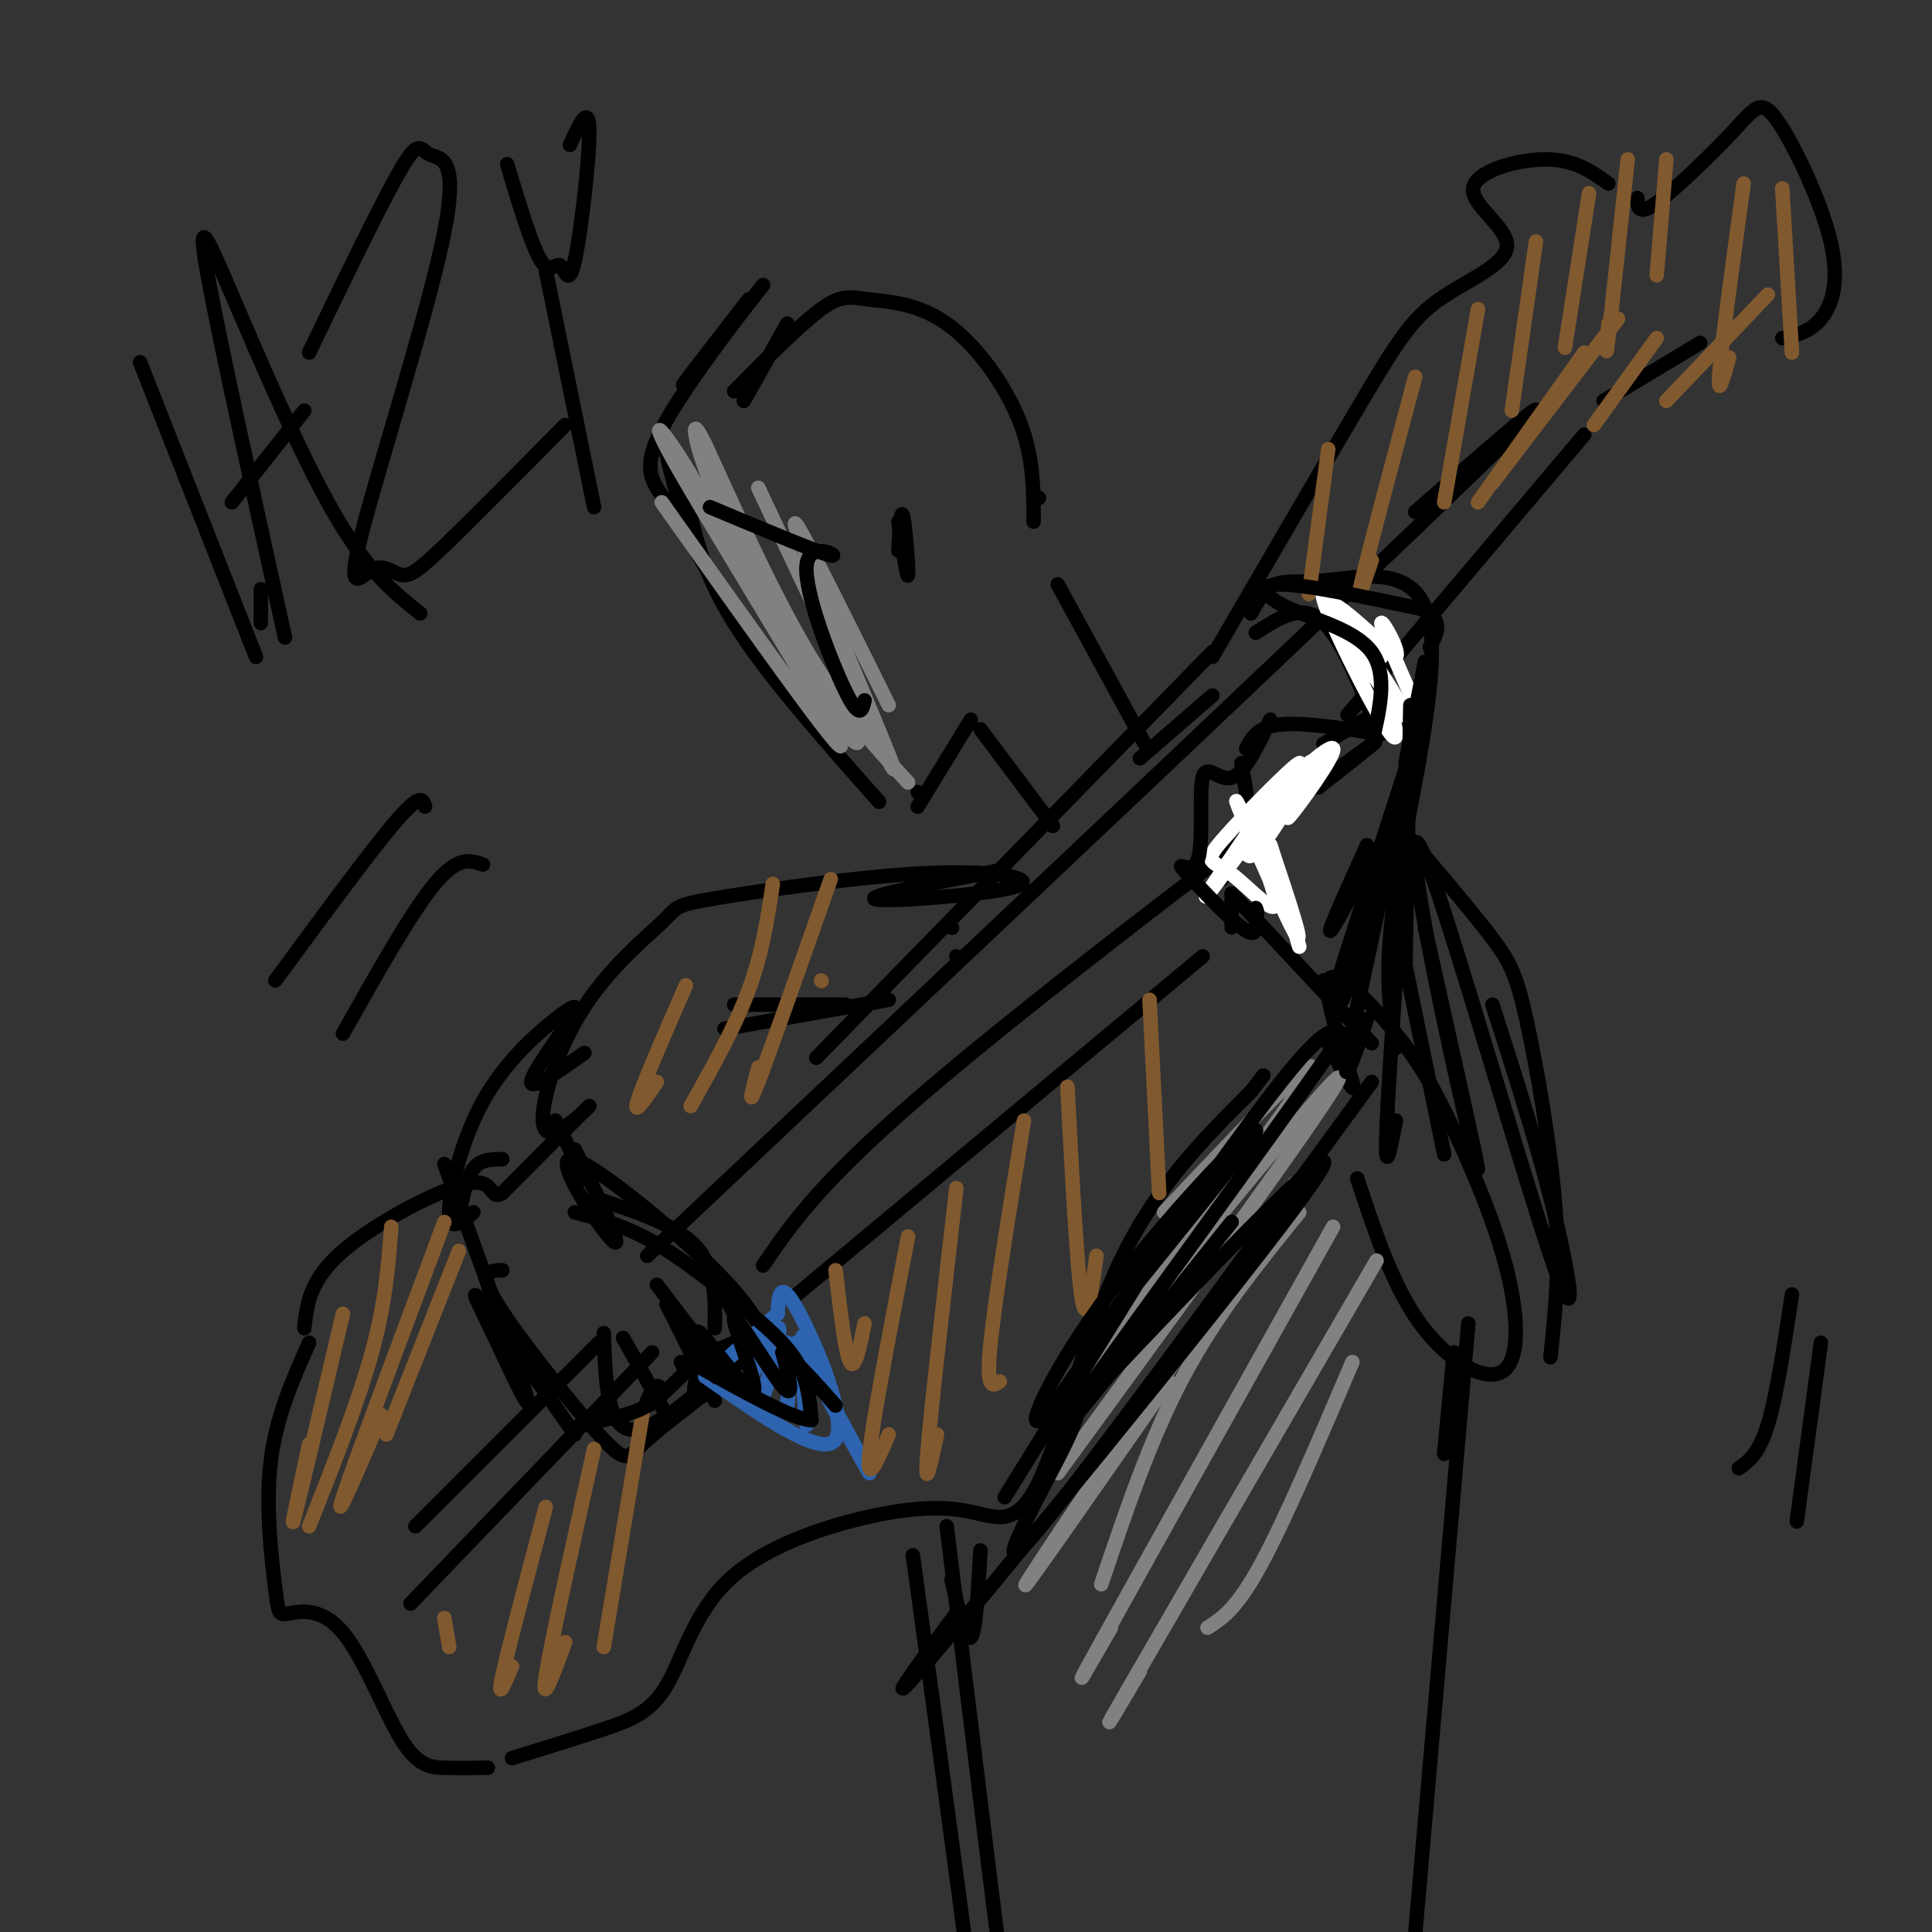 <svg viewBox='0 0 400 400' version='1.1' xmlns='http://www.w3.org/2000/svg' xmlns:xlink='http://www.w3.org/1999/xlink'><rect x="0" y="0" width="400" height="400" fill="#333333" stroke="none"/><g fill='none' stroke='#000000' stroke-width='3' stroke-linecap='round' stroke-linejoin='round'><path d='M155,62c-7.896,10.190 -15.793,20.380 -13,17c2.793,-3.380 16.274,-20.329 16,-20c-0.274,0.329 -14.305,17.935 -20,28c-5.695,10.065 -3.056,12.590 0,17c3.056,4.410 6.528,10.705 10,17'/><path d='M138,94c1.750,7.333 3.500,14.667 8,23c4.500,8.333 11.750,17.667 19,27'/><path d='M142,102c1.667,8.167 3.333,16.333 10,27c6.667,10.667 18.333,23.833 30,37'/><path d='M190,164c0.000,0.000 0.100,0.100 0.1,0.1'/><path d='M154,83c0.000,0.000 9.000,-16.000 9,-16'/><path d='M152,81c6.845,-6.933 13.691,-13.866 18,-17c4.309,-3.134 6.083,-2.469 10,-2c3.917,0.469 9.978,0.742 16,5c6.022,4.258 12.006,12.502 15,20c2.994,7.498 2.997,14.249 3,21'/><path d='M215,103c0.000,0.000 0.100,0.100 0.1,0.1'/><path d='M190,167c0.000,0.000 11.000,-18.000 11,-18'/><path d='M219,121c0.000,0.000 18.000,33.000 18,33'/><path d='M203,151c0.000,0.000 15.000,20.000 15,20'/><path d='M197,192c0.000,0.000 0.100,0.100 0.1,0.1'/><path d='M198,198c0.000,0.000 0.100,0.100 0.1,0.1'/><path d='M274,203c0.000,0.000 0.100,0.100 0.1,0.1'/><path d='M289,217c-1.311,-7.990 -2.622,-15.981 0,-33c2.622,-17.019 9.177,-43.067 7,-55c-2.177,-11.933 -13.086,-9.751 -20,-9c-6.914,0.751 -9.833,0.072 -12,1c-2.167,0.928 -3.584,3.464 -5,6'/><path d='M260,131c4.500,-2.917 9.000,-5.833 13,-3c4.000,2.833 7.500,11.417 11,20'/><path d='M286,147c0.000,0.000 -12.000,7.000 -12,7'/><path d='M286,152c-8.167,-1.250 -16.333,-2.500 -21,-2c-4.667,0.500 -5.833,2.750 -7,5'/><path d='M257,158c0.833,4.500 1.667,9.000 1,13c-0.667,4.000 -2.833,7.500 -5,11'/><path d='M255,185c0.000,0.000 0.000,7.000 0,7'/><path d='M255,185c0.000,0.000 29.000,31.000 29,31'/><path d='M251,136c11.798,-20.274 23.597,-40.547 31,-53c7.403,-12.453 10.412,-17.085 16,-21c5.588,-3.915 13.756,-7.111 14,-11c0.244,-3.889 -7.434,-8.470 -7,-12c0.434,-3.530 8.981,-6.009 15,-6c6.019,0.009 9.509,2.504 13,5'/><path d='M339,41c0.062,1.890 0.123,3.780 4,1c3.877,-2.780 11.569,-10.231 16,-15c4.431,-4.769 5.600,-6.856 9,-2c3.400,4.856 9.031,16.653 11,25c1.969,8.347 0.277,13.242 -2,16c-2.277,2.758 -5.138,3.379 -8,4'/><path d='M352,71c0.000,0.000 -20.000,12.000 -20,12'/><path d='M328,90c0.000,0.000 -49.000,58.000 -49,58'/><path d='M251,144c0.000,0.000 -15.000,13.000 -15,13'/><path d='M251,135c0.000,0.000 -82.000,84.000 -82,84'/><path d='M184,207c0.000,0.000 -34.000,6.000 -34,6'/><path d='M175,208c0.000,0.000 -23.000,0.000 -23,0'/><path d='M208,180c-13.413,2.576 -26.825,5.152 -27,6c-0.175,0.848 12.888,-0.033 21,-1c8.112,-0.967 11.272,-2.022 9,-3c-2.272,-0.978 -9.978,-1.881 -23,-1c-13.022,0.881 -31.362,3.545 -40,5c-8.638,1.455 -7.574,1.702 -11,5c-3.426,3.298 -11.341,9.647 -17,19c-5.659,9.353 -9.062,21.710 -7,24c2.062,2.290 9.589,-5.489 9,-5c-0.589,0.489 -9.295,9.244 -18,18'/><path d='M104,247c-2.917,1.690 -1.208,-3.083 -7,-2c-5.792,1.083 -19.083,8.024 -26,14c-6.917,5.976 -7.458,10.988 -8,16'/><path d='M64,278c-3.471,7.785 -6.942,15.571 -8,25c-1.058,9.429 0.296,20.502 1,26c0.704,5.498 0.758,5.421 3,5c2.242,-0.421 6.673,-1.185 11,4c4.327,5.185 8.550,16.319 12,22c3.450,5.681 6.129,5.909 9,6c2.871,0.091 5.936,0.046 9,0'/><path d='M106,364c6.756,-2.083 13.512,-4.166 19,-6c5.488,-1.834 9.707,-3.418 13,-9c3.293,-5.582 5.660,-15.163 13,-22c7.340,-6.837 19.652,-10.929 29,-13c9.348,-2.071 15.733,-2.122 21,-1c5.267,1.122 9.418,3.418 14,-6c4.582,-9.418 9.595,-30.548 17,-46c7.405,-15.452 17.203,-25.226 27,-35'/><path d='M259,226c4.500,-5.833 2.250,-2.917 0,0'/><path d='M95,252c0.750,-4.000 1.500,-8.000 3,-10c1.500,-2.000 3.750,-2.000 6,-2'/><path d='M115,232c0.000,0.000 6.000,12.000 6,12'/><path d='M121,218c-5.541,3.919 -11.083,7.838 -11,6c0.083,-1.838 5.790,-9.435 8,-13c2.210,-3.565 0.922,-3.100 -3,0c-3.922,3.100 -10.479,8.835 -15,17c-4.521,8.165 -7.006,18.762 -7,23c0.006,4.238 2.503,2.119 5,0'/><path d='M119,238c5.167,10.490 10.333,20.980 8,19c-2.333,-1.980 -12.167,-16.429 -9,-17c3.167,-0.571 19.335,12.737 28,21c8.665,8.263 9.828,11.483 11,13c1.172,1.517 2.354,1.332 0,4c-2.354,2.668 -8.244,8.191 -11,10c-2.756,1.809 -2.378,-0.095 -2,-2'/><path d='M148,287c-5.952,4.536 -11.905,9.071 -15,12c-3.095,2.929 -3.333,4.250 -9,-2c-5.667,-6.250 -16.762,-20.071 -21,-27c-4.238,-6.929 -1.619,-6.964 1,-7'/><path d='M158,262c6.022,-8.867 12.044,-17.733 36,-38c23.956,-20.267 65.844,-51.933 82,-64c16.156,-12.067 6.578,-4.533 -3,3'/><path d='M165,268c0.000,0.000 84.000,-70.000 84,-70'/><path d='M124,278c0.000,0.000 -38.000,38.000 -38,38'/><path d='M135,280c0.000,0.000 -50.000,52.000 -50,52'/><path d='M134,260c72.250,-68.167 144.500,-136.333 171,-162c26.500,-25.667 7.250,-8.833 -12,8'/><path d='M275,216c3.029,5.981 6.058,11.962 5,8c-1.058,-3.962 -6.204,-17.866 -5,-21c1.204,-3.134 8.756,4.504 14,11c5.244,6.496 8.179,11.851 12,20c3.821,8.149 8.529,19.091 11,29c2.471,9.909 2.704,18.783 -1,21c-3.704,2.217 -11.344,-2.224 -17,-10c-5.656,-7.776 -9.328,-18.888 -13,-30'/><path d='M291,180c0.000,0.000 0.100,0.100 0.1,0.1'/><path d='M288,169c7.732,9.083 15.464,18.167 20,24c4.536,5.833 5.875,8.417 8,18c2.125,9.583 5.036,26.167 6,39c0.964,12.833 -0.018,21.917 -1,31'/><path d='M301,280c0.000,0.000 -2.000,21.000 -2,21'/><path d='M304,274c0.000,0.000 -14.000,161.000 -14,161'/><path d='M203,321c-0.500,8.500 -1.000,17.000 -2,18c-1.000,1.000 -2.500,-5.500 -4,-12'/><path d='M196,316c4.583,37.333 9.167,74.667 11,89c1.833,14.333 0.917,5.667 0,-3'/><path d='M189,322c6.000,43.917 12.000,87.833 14,105c2.000,17.167 0.000,7.583 -2,-2'/><path d='M29,75c0.000,0.000 24.000,61.000 24,61'/><path d='M59,132c-6.810,-30.935 -13.619,-61.869 -16,-75c-2.381,-13.131 -0.333,-8.458 5,4c5.333,12.458 13.952,32.702 21,45c7.048,12.298 12.524,16.649 18,21'/><path d='M48,104c0.000,0.000 15.000,-19.000 15,-19'/><path d='M64,73c7.582,-15.723 15.163,-31.446 19,-38c3.837,-6.554 3.929,-3.940 6,-3c2.071,0.940 6.121,0.206 3,16c-3.121,15.794 -13.414,48.116 -17,62c-3.586,13.884 -0.466,9.330 2,8c2.466,-1.330 4.279,0.565 6,1c1.721,0.435 3.349,-0.590 9,-6c5.651,-5.410 15.326,-15.205 25,-25'/><path d='M105,34c2.566,8.530 5.132,17.059 7,20c1.868,2.941 3.037,0.293 4,1c0.963,0.707 1.721,4.767 3,-1c1.279,-5.767 3.080,-21.362 3,-27c-0.080,-5.638 -2.040,-1.319 -4,3'/><path d='M113,56c0.000,0.000 10.000,49.000 10,49'/><path d='M54,129c0.000,0.000 0.000,-7.000 0,-7'/></g>
<g fill='none' stroke='#808282' stroke-width='3' stroke-linecap='round' stroke-linejoin='round'><path d='M137,104c19.333,27.275 38.667,54.550 37,50c-1.667,-4.550 -24.334,-40.925 -33,-56c-8.666,-15.075 -3.329,-8.849 3,2c6.329,10.849 13.652,26.321 21,38c7.348,11.679 14.722,19.563 12,14c-2.722,-5.563 -15.541,-24.575 -23,-38c-7.459,-13.425 -9.560,-21.264 -10,-24c-0.440,-2.736 0.780,-0.368 2,2'/><path d='M146,92c3.778,8.133 12.222,27.467 20,41c7.778,13.533 14.889,21.267 22,29'/><path d='M157,101c14.467,30.733 28.933,61.467 28,58c-0.933,-3.467 -17.267,-41.133 -20,-49c-2.733,-7.867 8.133,14.067 19,36'/><path d='M241,251c19.274,-20.429 38.548,-40.857 27,-24c-11.548,16.857 -53.917,71.000 -51,68c2.917,-3.000 51.119,-63.143 59,-71c7.881,-7.857 -24.560,36.571 -57,81'/><path d='M268,245c-25.333,37.583 -50.667,75.167 -55,82c-4.333,6.833 12.333,-17.083 29,-41'/><path d='M269,251c-8.583,10.583 -17.167,21.167 -24,34c-6.833,12.833 -11.917,27.917 -17,43'/><path d='M276,254c-20.167,36.083 -40.333,72.167 -48,86c-7.667,13.833 -2.833,5.417 2,-3'/><path d='M285,261c-21.417,36.917 -42.833,73.833 -51,88c-8.167,14.167 -3.083,5.583 2,-3'/><path d='M280,282c-7.000,16.417 -14.000,32.833 -19,42c-5.000,9.167 -8.000,11.083 -11,13'/></g>
<g fill='none' stroke='#000000' stroke-width='3' stroke-linecap='round' stroke-linejoin='round'><path d='M123,248c8.417,2.750 16.833,5.500 21,10c4.167,4.500 4.083,10.750 4,17'/><path d='M146,261c2.844,5.133 5.689,10.267 7,13c1.311,2.733 1.089,3.067 -1,4c-2.089,0.933 -6.044,2.467 -10,4'/><path d='M136,266c0.000,0.000 16.000,21.000 16,21'/><path d='M138,270c0.000,0.000 10.000,20.000 10,20'/><path d='M129,277c0.000,0.000 9.000,16.000 9,16'/><path d='M125,276c0.333,9.917 0.667,19.833 6,20c5.333,0.167 15.667,-9.417 26,-19'/></g>
<g fill='none' stroke='#2d63af' stroke-width='3' stroke-linecap='round' stroke-linejoin='round'><path d='M146,285c12.200,8.511 24.400,17.022 27,13c2.600,-4.022 -4.400,-20.578 -8,-27c-3.600,-6.422 -3.800,-2.711 -4,1'/><path d='M161,272c-3.596,2.928 -10.585,9.749 -11,10c-0.415,0.251 5.744,-6.067 7,-5c1.256,1.067 -2.393,9.518 -2,9c0.393,-0.518 4.826,-10.005 6,-11c1.174,-0.995 -0.913,6.503 -3,14'/><path d='M158,289c0.690,-1.421 3.916,-11.974 5,-11c1.084,0.974 0.025,13.474 0,13c-0.025,-0.474 0.983,-13.921 2,-13c1.017,0.921 2.043,16.209 2,17c-0.043,0.791 -1.155,-12.917 -1,-17c0.155,-4.083 1.578,1.458 3,7'/><path d='M169,285c3.489,6.600 10.711,19.600 11,20c0.289,0.400 -6.356,-11.800 -13,-24'/></g>
<g fill='none' stroke='#81592f' stroke-width='3' stroke-linecap='round' stroke-linejoin='round'><path d='M71,272c-4.417,18.750 -8.833,37.500 -10,42c-1.167,4.500 0.917,-5.250 3,-15'/><path d='M81,254c-0.583,7.833 -1.167,15.667 -4,26c-2.833,10.333 -7.917,23.167 -13,36'/><path d='M92,253c-9.417,25.167 -18.833,50.333 -21,57c-2.167,6.667 2.917,-5.167 8,-17'/><path d='M95,259c0.000,0.000 -15.000,38.000 -15,38'/><path d='M92,335c0.000,0.000 1.000,6.000 1,6'/><path d='M113,312c-3.917,14.750 -7.833,29.500 -9,35c-1.167,5.500 0.417,1.750 2,-2'/><path d='M123,300c-4.500,20.167 -9.000,40.333 -10,47c-1.000,6.667 1.500,-0.167 4,-7'/><path d='M133,293c0.000,0.000 -8.000,48.000 -8,48'/><path d='M173,263c1.000,8.583 2.000,17.167 3,19c1.000,1.833 2.000,-3.083 3,-8'/><path d='M188,256c-3.667,19.083 -7.333,38.167 -8,45c-0.667,6.833 1.667,1.417 4,-4'/><path d='M198,246c-2.667,23.250 -5.333,46.500 -6,55c-0.667,8.500 0.667,2.250 2,-4'/><path d='M212,232c-3.083,19.000 -6.167,38.000 -7,47c-0.833,9.000 0.583,8.000 2,7'/><path d='M221,225c1.000,19.083 2.000,38.167 3,44c1.000,5.833 2.000,-1.583 3,-9'/><path d='M238,207c0.000,0.000 2.000,40.000 2,40'/><path d='M275,93c0.000,0.000 -4.000,30.000 -4,30'/><path d='M293,78c-4.750,17.833 -9.500,35.667 -11,42c-1.500,6.333 0.250,1.167 2,-4'/><path d='M306,64c0.000,0.000 -7.000,40.000 -7,40'/><path d='M318,50c0.000,0.000 -5.000,35.000 -5,35'/><path d='M329,40c0.000,0.000 -5.000,32.000 -5,32'/><path d='M337,33c-1.667,15.667 -3.333,31.333 -4,37c-0.667,5.667 -0.333,1.333 0,-3'/><path d='M345,33c0.000,0.000 -2.000,24.000 -2,24'/><path d='M361,38c-2.250,16.500 -4.500,33.000 -5,39c-0.500,6.000 0.750,1.500 2,-3'/><path d='M369,39c0.000,0.000 2.000,34.000 2,34'/><path d='M366,61c0.000,0.000 -21.000,22.000 -21,22'/><path d='M343,70c0.000,0.000 -13.000,18.000 -13,18'/><path d='M335,66c0.000,0.000 -26.000,34.000 -26,34'/><path d='M328,73c0.000,0.000 -22.000,31.000 -22,31'/><path d='M142,204c-4.500,10.333 -9.000,20.667 -10,24c-1.000,3.333 1.500,-0.333 4,-4'/><path d='M160,183c-1.083,7.167 -2.167,14.333 -5,22c-2.833,7.667 -7.417,15.833 -12,24'/><path d='M172,182c-6.250,17.750 -12.500,35.500 -15,42c-2.500,6.500 -1.250,1.750 0,-3'/><path d='M170,203c0.000,0.000 0.100,0.100 0.1,0.1'/></g>
<g fill='none' stroke='#ffffff' stroke-width='3' stroke-linecap='round' stroke-linejoin='round'><path d='M286,136c-1.899,-4.015 -3.797,-8.031 -2,-2c1.797,6.031 7.291,22.108 4,18c-3.291,-4.108 -15.367,-28.400 -14,-29c1.367,-0.600 16.176,22.492 17,25c0.824,2.508 -12.336,-15.569 -15,-21c-2.664,-5.431 5.168,1.785 13,9'/><path d='M289,136c1.044,-0.911 -2.844,-7.689 -3,-7c-0.156,0.689 3.422,8.844 7,17'/><path d='M274,157c-4.370,6.968 -8.740,13.936 -7,12c1.740,-1.936 9.589,-12.775 9,-14c-0.589,-1.225 -9.618,7.164 -14,12c-4.382,4.836 -4.119,6.119 -4,8c0.119,1.881 0.094,4.360 4,-1c3.906,-5.360 11.744,-18.558 9,-16c-2.744,2.558 -16.070,20.874 -20,26c-3.930,5.126 1.535,-2.937 7,-11'/><path d='M258,173c4.525,-6.011 12.339,-15.538 11,-15c-1.339,0.538 -11.830,11.141 -16,16c-4.170,4.859 -2.018,3.973 2,7c4.018,3.027 9.902,9.966 9,5c-0.902,-4.966 -8.589,-21.837 -8,-20c0.589,1.837 9.454,22.382 12,27c2.546,4.618 -1.227,-6.691 -5,-18'/><path d='M263,175c0.167,0.500 3.083,10.750 6,21'/></g>
<g fill='none' stroke='#000000' stroke-width='3' stroke-linecap='round' stroke-linejoin='round'><path d='M263,149c-2.683,5.598 -5.367,11.196 -8,12c-2.633,0.804 -5.217,-3.185 -6,0c-0.783,3.185 0.233,13.544 -1,17c-1.233,3.456 -4.717,0.007 -3,2c1.717,1.993 8.633,9.426 12,12c3.367,2.574 3.183,0.287 3,-2'/><path d='M260,190c0.500,-0.667 0.250,-1.333 0,-2'/><path d='M284,154c1.690,-7.190 3.381,-14.381 0,-19c-3.381,-4.619 -11.833,-6.667 -17,-9c-5.167,-2.333 -7.048,-4.952 -2,-5c5.048,-0.048 17.024,2.476 29,5'/><path d='M294,126c5.167,2.167 3.583,5.083 2,8'/><path d='M295,137c0.000,0.000 -4.000,21.000 -4,21'/><path d='M292,146c0.000,0.000 -1.000,53.000 -1,53'/><path d='M278,207c6.244,-17.911 12.489,-35.822 11,-36c-1.489,-0.178 -10.711,17.378 -13,21c-2.289,3.622 2.356,-6.689 7,-17'/><path d='M293,153c-7.000,21.750 -14.000,43.500 -16,50c-2.000,6.500 1.000,-2.250 4,-11'/><path d='M290,167c-4.917,22.333 -9.833,44.667 -11,52c-1.167,7.333 1.417,-0.333 4,-8'/><path d='M290,188c-1.417,20.333 -2.833,40.667 -3,48c-0.167,7.333 0.917,1.667 2,-4'/><path d='M291,200c0.000,0.000 8.000,39.000 8,39'/><path d='M295,192c5.443,24.347 10.885,48.694 11,50c0.115,1.306 -5.099,-20.429 -9,-40c-3.901,-19.571 -6.489,-36.978 -1,-22c5.489,14.978 19.055,62.340 25,80c5.945,17.660 4.270,5.617 1,-8c-3.270,-13.617 -8.135,-28.809 -13,-44'/><path d='M119,251c5.065,1.351 10.131,2.702 16,6c5.869,3.298 12.542,8.542 18,13c5.458,4.458 9.702,8.131 12,12c2.298,3.869 2.649,7.935 3,12'/><path d='M168,294c-3.667,0.000 -14.333,-6.000 -25,-12'/><path d='M142,284c0.000,0.000 -1.000,-2.000 -1,-2'/><path d='M142,284c-3.583,3.506 -7.167,7.012 -8,7c-0.833,-0.012 1.083,-3.542 2,-4c0.917,-0.458 0.833,2.155 -2,4c-2.833,1.845 -8.417,2.923 -14,4'/><path d='M119,297c-7.946,-11.417 -15.893,-22.833 -19,-27c-3.107,-4.167 -1.375,-1.083 2,6c3.375,7.083 8.393,18.167 7,13c-1.393,-5.167 -9.196,-26.583 -17,-48'/><path d='M146,282c1.573,2.270 3.145,4.540 2,2c-1.145,-2.540 -5.009,-9.891 -3,-8c2.009,1.891 9.889,13.022 11,12c1.111,-1.022 -4.547,-14.198 -4,-15c0.547,-0.802 7.299,10.771 10,14c2.701,3.229 1.350,-1.885 0,-7'/><path d='M162,280c1.833,0.667 6.417,5.833 11,11'/><path d='M208,310c19.764,-31.895 39.528,-63.789 39,-63c-0.528,0.789 -21.350,34.262 -29,44c-7.650,9.738 -2.130,-4.257 10,-21c12.130,-16.743 30.869,-36.232 32,-36c1.131,0.232 -15.346,20.186 -24,31c-8.654,10.814 -9.484,12.488 -2,2c7.484,-10.488 23.281,-33.140 32,-44c8.719,-10.860 10.359,-9.930 12,-9'/><path d='M278,214c-12.578,18.467 -50.022,69.133 -58,81c-7.978,11.867 13.511,-15.067 35,-42'/><path d='M284,224c-30.997,42.486 -61.993,84.973 -71,95c-9.007,10.027 3.976,-12.404 8,-21c4.024,-8.596 -0.911,-3.356 13,-18c13.911,-14.644 46.668,-49.174 39,-37c-7.668,12.174 -55.762,71.050 -75,94c-19.238,22.950 -9.619,9.975 0,-3'/><path d='M147,105c11.345,4.762 22.690,9.524 25,10c2.310,0.476 -4.417,-3.333 -5,2c-0.583,5.333 4.976,19.810 8,26c3.024,6.190 3.512,4.095 4,2'/><path d='M186,108c0.933,6.133 1.867,12.267 2,11c0.133,-1.267 -0.533,-9.933 -1,-12c-0.467,-2.067 -0.733,2.467 -1,7'/><path d='M57,203c9.917,-13.500 19.833,-27.000 25,-33c5.167,-6.000 5.583,-4.500 6,-3'/><path d='M71,214c7.083,-12.583 14.167,-25.167 19,-31c4.833,-5.833 7.417,-4.917 10,-4'/><path d='M360,304c2.083,-1.500 4.167,-3.000 6,-9c1.833,-6.000 3.417,-16.500 5,-27'/><path d='M372,315c0.000,0.000 5.000,-37.000 5,-37'/></g>
</svg>